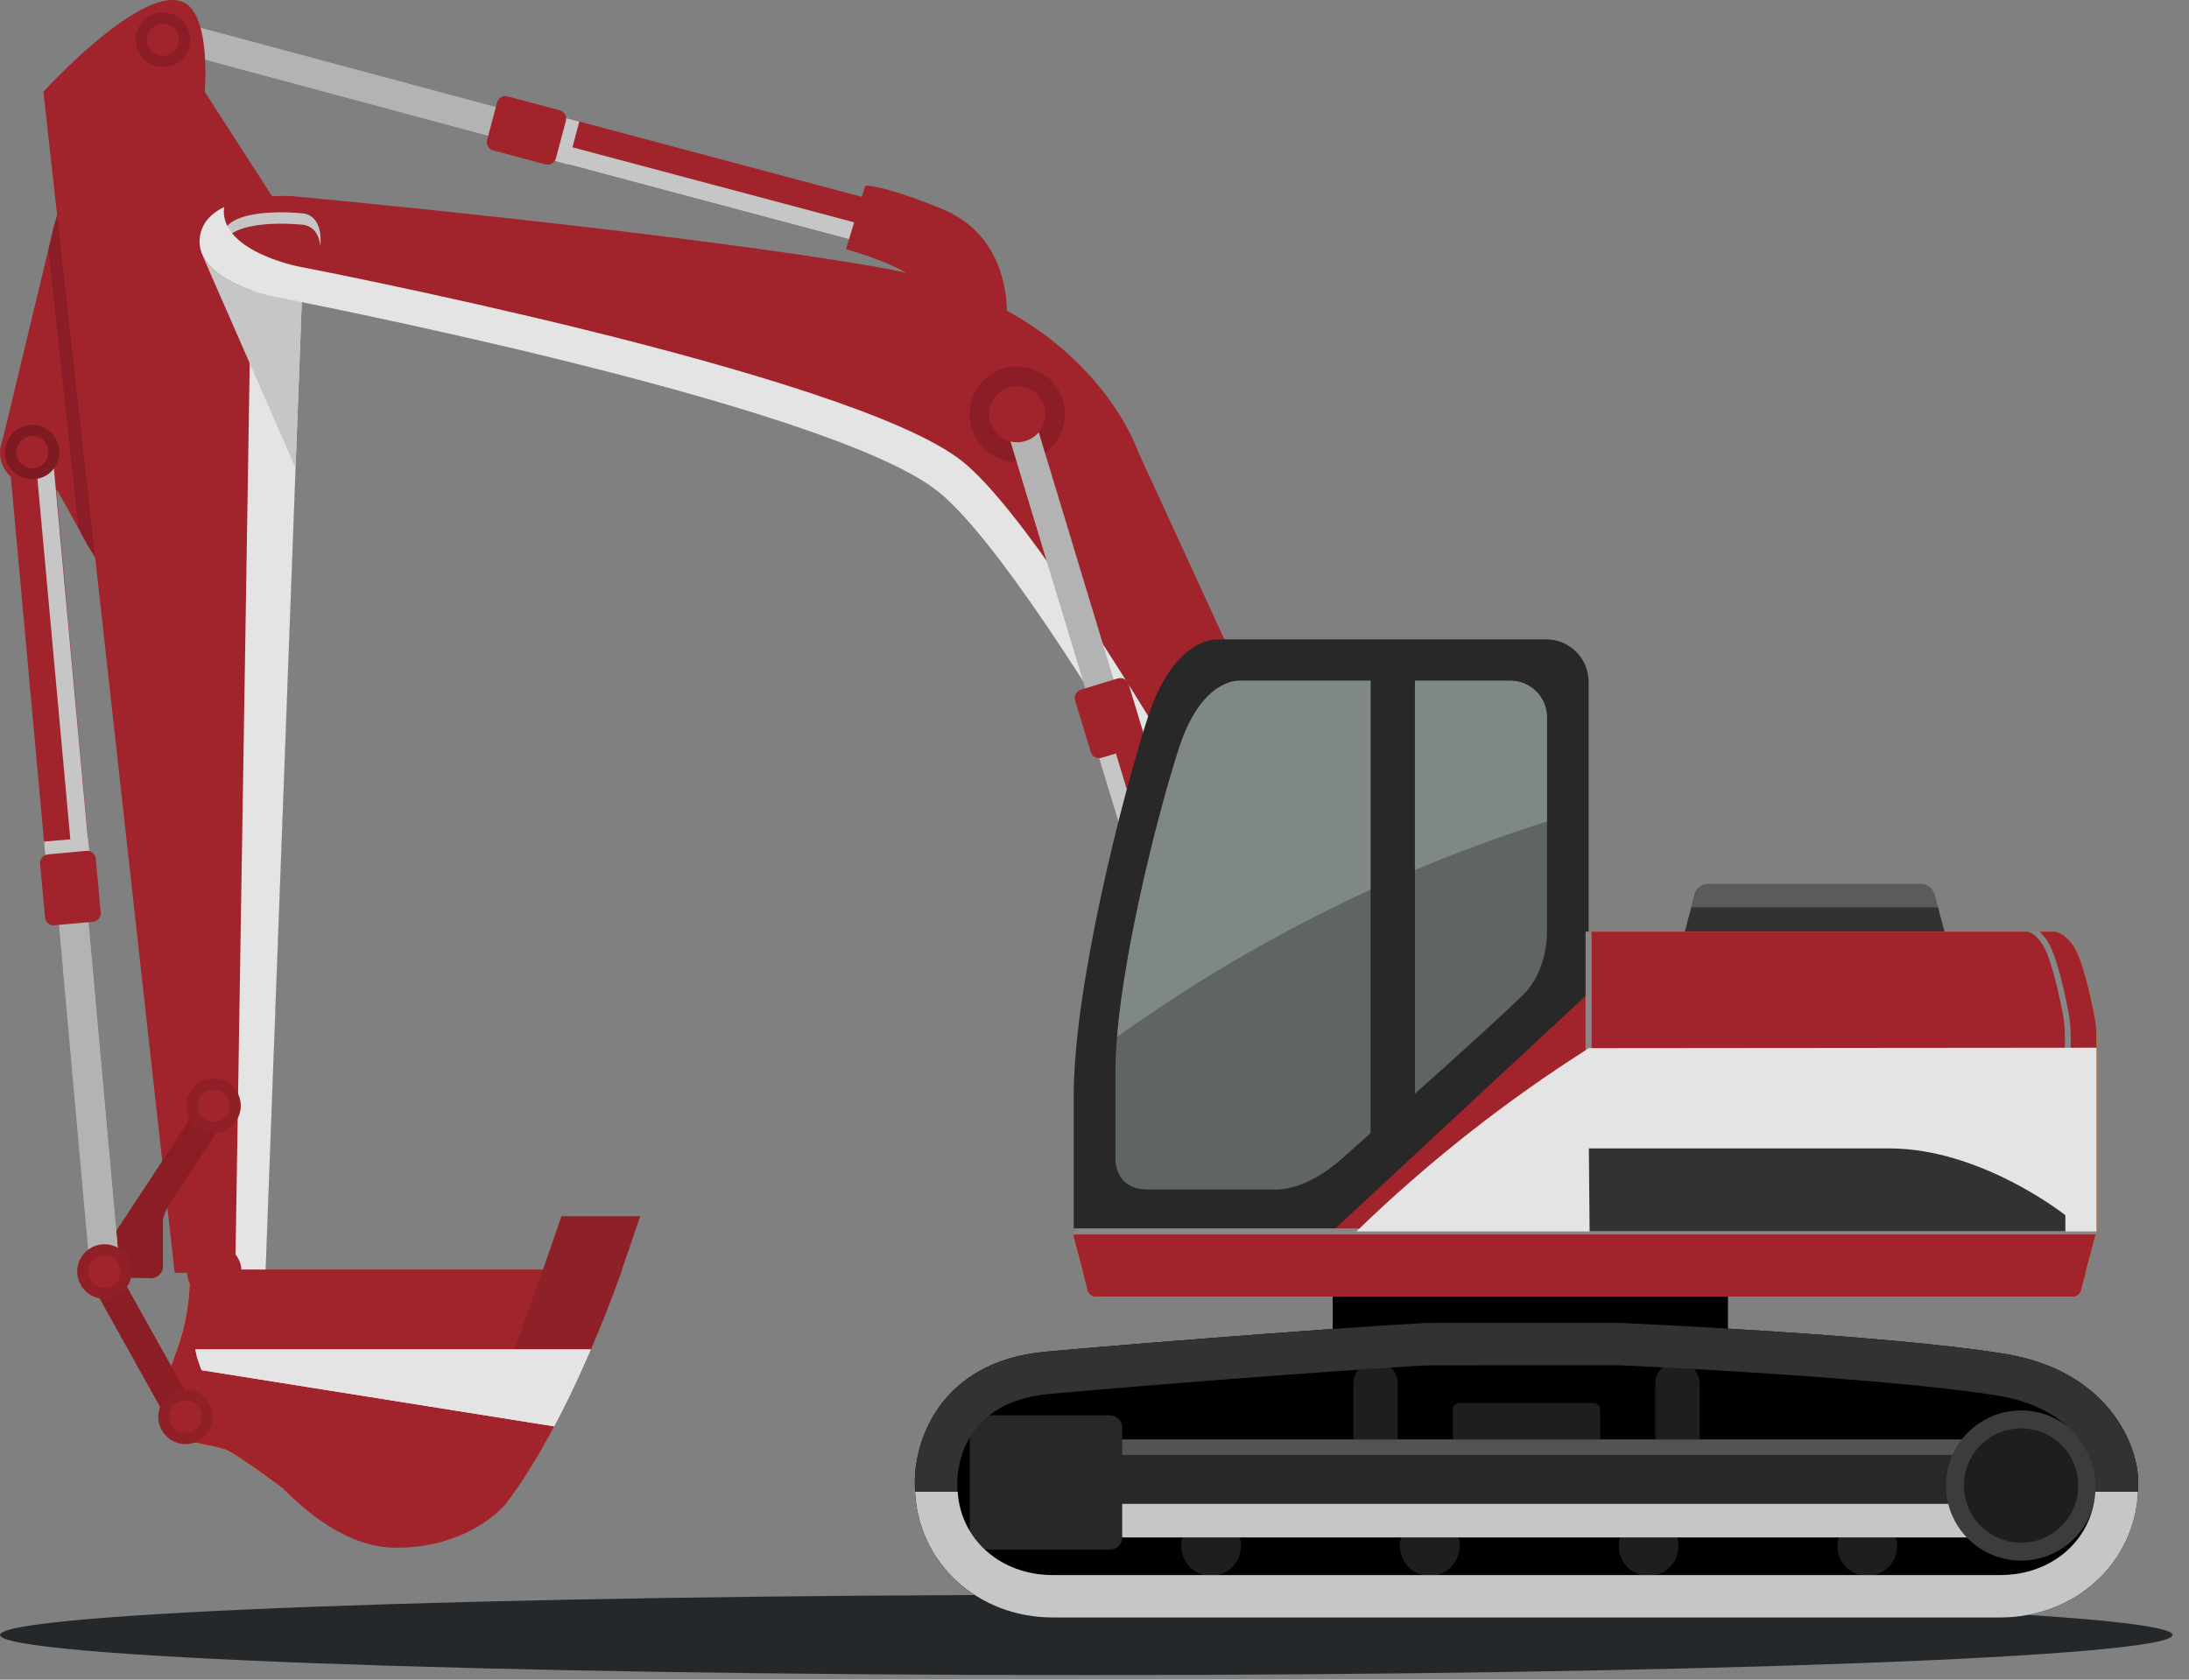 <svg width="129" height="99" viewBox="0 0 129 99" fill="none" xmlns="http://www.w3.org/2000/svg">
<rect x="0" y="0" width="129" height="99" fill="#808080" stroke="none"/>
<path d="M64.014 98.731C28.66 98.731 0 97.672 0 96.365C0 95.059 28.66 94 64.014 94C99.369 94 128.029 95.059 128.029 96.365C128.029 97.672 99.369 98.731 64.014 98.731Z" fill="#25282A"/>
<path d="M3.154 13.44L0.18 25.815L0.106 26.059C0.036 26.26 0.001 26.471 0 26.684C0 27.181 0.198 27.658 0.549 28.009C0.9 28.361 1.377 28.559 1.874 28.56L2.208 28.525C2.208 28.525 3.048 28.343 3.444 29.027C4.061 30.095 5.153 32.13 5.153 32.13L6.456 34.247L3.797 11.133L3.154 13.44Z" fill="#A1242D"/>
<g style="mix-blend-mode:multiply">
<path d="M3.153 13.44L2.86 14.723L4.621 31.102C4.938 31.69 5.176 32.13 5.176 32.13L5.931 33.354L3.5 12.269L3.153 13.44Z" fill="#8A1D25"/>
</g>
<path d="M80.768 40.124H72.997C72.997 40.124 70.816 39.995 69.491 44.064C68.191 48.057 65.731 57.727 65.731 63.252V68.191C65.731 68.191 65.575 70.111 67.668 70.111H75.19C77.169 70.111 79.071 68.296 79.071 68.296L80.768 66.796V40.124Z" fill="#5F6464"/>
<path d="M89.015 40.124H83.384V64.465C85.947 62.175 88.877 59.53 89.825 58.567C91.164 57.208 91.164 55.088 91.164 55.088V42.273C91.164 41.703 90.937 41.157 90.534 40.754C90.131 40.35 89.585 40.124 89.015 40.124Z" fill="#5F6464"/>
<path d="M101.829 75.703H78.537V79.185H101.829V75.703Z" fill="black"/>
<path d="M117.88 95.335H62.041C57.496 95.335 53.935 91.941 53.917 87.599C53.814 85.095 55.282 80.26 61.6 79.672C68.376 79.053 82.853 77.973 84.382 77.973H95.459C96.093 78.002 111.095 78.663 118.091 79.787C124.166 80.765 125.927 85.045 126 87.168V87.573C126 91.921 122.433 95.335 117.88 95.335Z" fill="black"/>
<path d="M73.132 91.125C73.132 91.474 73.029 91.814 72.835 92.104C72.641 92.394 72.366 92.619 72.044 92.753C71.723 92.886 71.368 92.921 71.027 92.853C70.685 92.785 70.371 92.617 70.125 92.371C69.879 92.124 69.711 91.811 69.643 91.469C69.575 91.127 69.61 90.773 69.743 90.451C69.876 90.129 70.102 89.854 70.392 89.661C70.681 89.467 71.022 89.364 71.37 89.364C71.838 89.364 72.286 89.549 72.616 89.88C72.946 90.21 73.132 90.658 73.132 91.125Z" fill="#1E1E1E"/>
<path d="M86.021 91.125C86.021 91.474 85.917 91.814 85.724 92.104C85.53 92.394 85.255 92.619 84.933 92.753C84.611 92.886 84.257 92.921 83.915 92.853C83.574 92.785 83.26 92.617 83.013 92.371C82.767 92.124 82.599 91.811 82.531 91.469C82.463 91.127 82.498 90.773 82.632 90.451C82.765 90.129 82.991 89.854 83.28 89.661C83.57 89.467 83.911 89.364 84.259 89.364C84.726 89.364 85.174 89.549 85.505 89.88C85.835 90.21 86.021 90.658 86.021 91.125Z" fill="#1E1E1E"/>
<path d="M98.918 91.125C98.918 91.474 98.814 91.814 98.621 92.104C98.427 92.394 98.152 92.619 97.83 92.753C97.508 92.886 97.154 92.921 96.812 92.853C96.471 92.785 96.157 92.617 95.91 92.371C95.664 92.124 95.496 91.811 95.428 91.469C95.36 91.127 95.395 90.773 95.529 90.451C95.662 90.129 95.888 89.854 96.177 89.661C96.467 89.467 96.808 89.364 97.156 89.364C97.623 89.364 98.071 89.549 98.402 89.88C98.732 90.21 98.918 90.658 98.918 91.125Z" fill="#1E1E1E"/>
<path d="M111.803 91.125C111.803 91.474 111.699 91.814 111.506 92.104C111.312 92.394 111.037 92.619 110.715 92.753C110.394 92.886 110.039 92.921 109.698 92.853C109.356 92.785 109.042 92.617 108.796 92.371C108.549 92.124 108.382 91.811 108.314 91.469C108.246 91.127 108.281 90.773 108.414 90.451C108.547 90.129 108.773 89.854 109.063 89.661C109.352 89.467 109.693 89.364 110.041 89.364C110.508 89.364 110.957 89.549 111.287 89.88C111.617 90.21 111.803 90.658 111.803 91.125Z" fill="#1E1E1E"/>
<path d="M82.374 85.43C82.374 85.777 82.236 86.11 81.991 86.356C81.745 86.601 81.412 86.739 81.065 86.739C80.718 86.739 80.384 86.601 80.139 86.356C79.893 86.11 79.755 85.777 79.755 85.43V81.563C79.755 81.216 79.893 80.883 80.139 80.637C80.384 80.392 80.718 80.254 81.065 80.254C81.412 80.254 81.745 80.392 81.991 80.637C82.236 80.883 82.374 81.216 82.374 81.563V85.43Z" fill="#1E1E1E"/>
<path d="M100.162 85.43C100.162 85.776 100.025 86.109 99.78 86.355C99.535 86.6 99.203 86.738 98.856 86.739C98.508 86.739 98.175 86.601 97.93 86.356C97.684 86.11 97.546 85.777 97.546 85.43V81.563C97.546 81.216 97.684 80.883 97.93 80.637C98.175 80.392 98.508 80.254 98.856 80.254C99.203 80.255 99.535 80.393 99.78 80.638C100.025 80.884 100.162 81.216 100.162 81.563V85.43Z" fill="#1E1E1E"/>
<path d="M93.897 82.694H86.02C85.797 82.694 85.615 82.875 85.615 83.099V85.859C85.615 86.082 85.797 86.264 86.02 86.264H93.897C94.121 86.264 94.302 86.082 94.302 85.859V83.099C94.302 82.875 94.121 82.694 93.897 82.694Z" fill="#1E1E1E"/>
<path d="M8.937 2.671C8.903 2.662 8.871 2.646 8.844 2.625C8.816 2.603 8.792 2.577 8.775 2.546C8.757 2.516 8.746 2.482 8.742 2.447C8.737 2.412 8.74 2.377 8.749 2.343L9.043 1.168C9.062 1.1 9.106 1.041 9.168 1.005C9.23 0.97 9.303 0.96 9.372 0.977L29.382 6.353C29.417 6.362 29.449 6.377 29.477 6.399C29.505 6.42 29.529 6.447 29.547 6.478C29.564 6.508 29.576 6.542 29.58 6.577C29.585 6.612 29.582 6.648 29.573 6.682L29.262 7.856C29.253 7.89 29.238 7.923 29.216 7.951C29.195 7.979 29.168 8.002 29.137 8.02C29.107 8.038 29.073 8.05 29.038 8.054C29.003 8.059 28.967 8.056 28.933 8.047L8.937 2.671Z" fill="#B3B3B4"/>
<g style="mix-blend-mode:multiply">
<path d="M8.852 1.935L8.749 2.328C8.74 2.362 8.737 2.397 8.742 2.432C8.746 2.467 8.757 2.501 8.775 2.531C8.792 2.562 8.816 2.589 8.844 2.61C8.871 2.632 8.903 2.648 8.937 2.657L28.948 8.032C28.982 8.042 29.018 8.044 29.053 8.039C29.088 8.035 29.122 8.023 29.152 8.006C29.183 7.988 29.209 7.964 29.231 7.936C29.252 7.908 29.268 7.876 29.277 7.841L29.382 7.448L8.852 1.935Z" fill="#B3B3B3"/>
</g>
<path d="M31.305 9.104C31.253 9.092 31.204 9.07 31.161 9.038C31.118 9.007 31.082 8.967 31.054 8.922C31.027 8.876 31.009 8.825 31.002 8.772C30.994 8.719 30.998 8.665 31.012 8.614L31.476 6.876C31.488 6.824 31.511 6.776 31.542 6.733C31.573 6.69 31.613 6.654 31.658 6.627C31.703 6.6 31.754 6.582 31.806 6.574C31.858 6.566 31.912 6.569 31.963 6.582L55.743 12.924C55.795 12.936 55.844 12.959 55.887 12.99C55.93 13.022 55.966 13.061 55.993 13.107C56.021 13.153 56.039 13.203 56.046 13.256C56.054 13.309 56.051 13.363 56.037 13.414L55.573 15.152C55.56 15.204 55.538 15.252 55.506 15.295C55.474 15.338 55.435 15.374 55.389 15.401C55.344 15.428 55.293 15.446 55.24 15.454C55.188 15.462 55.134 15.459 55.083 15.446L31.305 9.104Z" fill="#A1242D"/>
<g style="mix-blend-mode:multiply">
<path d="M31.185 8.003L31.023 8.614C31.009 8.665 31.006 8.719 31.013 8.772C31.02 8.825 31.038 8.875 31.066 8.921C31.093 8.967 31.129 9.007 31.172 9.038C31.216 9.07 31.265 9.092 31.317 9.104L55.079 15.445C55.131 15.458 55.184 15.461 55.237 15.454C55.29 15.446 55.34 15.428 55.386 15.401C55.431 15.373 55.471 15.337 55.503 15.295C55.534 15.252 55.557 15.203 55.57 15.152L55.731 14.541L31.185 8.003Z" fill="#C6C6C6"/>
</g>
<g style="mix-blend-mode:multiply">
<path d="M34.138 7.169L31.974 6.582C31.923 6.569 31.87 6.566 31.817 6.574C31.765 6.582 31.715 6.6 31.669 6.627C31.624 6.654 31.584 6.69 31.553 6.733C31.522 6.776 31.499 6.824 31.487 6.876L31.023 8.614C31.009 8.665 31.006 8.719 31.013 8.772C31.02 8.825 31.038 8.876 31.066 8.922C31.093 8.967 31.129 9.007 31.172 9.038C31.216 9.07 31.265 9.092 31.317 9.104L33.466 9.691L34.138 7.169Z" fill="#C6C6C6"/>
</g>
<path d="M29.068 8.866C29.004 8.849 28.943 8.82 28.89 8.78C28.837 8.74 28.792 8.689 28.759 8.632C28.725 8.574 28.703 8.51 28.694 8.444C28.686 8.378 28.69 8.311 28.707 8.247L29.294 6.042C29.311 5.977 29.34 5.917 29.381 5.864C29.421 5.81 29.471 5.766 29.529 5.732C29.586 5.699 29.65 5.677 29.716 5.668C29.782 5.659 29.849 5.664 29.914 5.681L32.99 6.503C33.055 6.52 33.115 6.549 33.168 6.59C33.221 6.63 33.265 6.681 33.298 6.738C33.331 6.796 33.353 6.859 33.362 6.925C33.37 6.991 33.366 7.058 33.349 7.122L32.761 9.33C32.726 9.46 32.641 9.571 32.525 9.638C32.408 9.705 32.269 9.723 32.139 9.688L29.068 8.866Z" fill="#A1242D"/>
<path d="M10.293 75.019L2.558 5.408C2.558 5.408 8.509 -1.136 10.889 0.173C12.451 1.033 12.064 5.408 12.064 5.408L17.894 14.45L15.634 75.019H10.293Z" fill="#A1242D"/>
<g style="mix-blend-mode:multiply">
<path d="M14.815 15.196L13.863 75.019H15.648L17.909 14.453L14.815 15.196Z" fill="#E4E4E4"/>
</g>
<path d="M16.095 17.471C16.095 17.471 48.715 23.733 55.273 28.968C61.832 34.203 78.466 65.372 78.466 65.372L83.357 62.049L67.052 26.587C67.052 26.587 64.195 17.903 51.821 15.76C39.446 13.616 17.254 11.564 17.254 11.564C17.254 11.564 12.117 11.218 11.764 13.975C11.43 16.549 16.095 17.471 16.095 17.471Z" fill="#A1242D"/>
<path d="M11.186 75.257C11.182 76.455 11.011 77.647 10.678 78.798C10.144 80.521 9.342 82.368 9.342 82.368L10.517 84.834C10.517 84.834 12.642 85.236 13.238 85.421C13.834 85.606 16.644 87.711 16.644 87.711L14.935 75.797L11.186 75.257Z" fill="#F8BC00"/>
<g style="mix-blend-mode:multiply">
<path d="M11.186 75.257C11.182 76.455 11.011 77.647 10.678 78.798C10.144 80.521 9.342 82.368 9.342 82.368L10.517 84.834C10.517 84.834 12.642 85.236 13.238 85.421C13.834 85.606 16.644 87.711 16.644 87.711L14.935 75.797L11.186 75.257Z" fill="#A1242D"/>
</g>
<path d="M13.632 74.84H36.651C36.651 74.84 33.736 83.466 29.808 88.639C29.808 88.639 27.753 91.225 23.349 91.225C17.712 91.225 13.074 83.005 13.074 83.005C11.365 80.269 11.512 79.259 11.512 79.259C11.512 79.259 11.444 78.431 12.36 76.936L13.632 74.84Z" fill="#A1242D"/>
<path d="M11.577 83.184L9.985 83.915L5.027 75.019L6.615 74.288L11.577 83.184Z" fill="#8B1E25"/>
<path d="M50.99 10.942L49.857 14.688C49.857 14.688 53.903 15.76 54.795 17.248C55.688 18.737 59.319 19.092 59.319 19.092C59.319 19.092 59.906 14.101 55.502 12.31C51.915 10.851 50.99 10.942 50.99 10.942Z" fill="#A1242D"/>
<path d="M12.36 76.948C11.444 78.443 11.512 79.27 11.512 79.27C11.503 79.359 11.503 79.449 11.512 79.538H34.802C35.953 76.863 36.639 74.84 36.639 74.84H13.631L12.36 76.948Z" fill="#A1242D"/>
<g style="mix-blend-mode:multiply">
<path d="M34.813 79.54H11.523C11.545 79.701 11.579 79.86 11.623 80.016C11.694 80.269 11.781 80.517 11.882 80.759L32.656 84.07C33.483 82.526 34.212 80.938 34.813 79.54Z" fill="#E4E4E4"/>
</g>
<path d="M31.995 74.84L30.322 79.537H34.814C35.964 76.863 36.651 74.84 36.651 74.84L37.729 71.687H33.087L31.995 74.84Z" fill="#8E2028"/>
<path d="M7.137 75.301L5.637 74.397L11.606 65.319L13.103 66.224L10.382 70.363C10.382 70.363 9.601 71.388 9.601 72.013V74.752C9.566 74.932 9.465 75.093 9.318 75.201C9.17 75.31 8.987 75.36 8.805 75.339C8.092 75.325 7.137 75.301 7.137 75.301Z" fill="#8B1E25"/>
<path d="M14.189 65.172C14.189 65.49 14.095 65.8 13.919 66.064C13.742 66.329 13.491 66.534 13.198 66.656C12.905 66.778 12.582 66.809 12.27 66.747C11.959 66.685 11.672 66.532 11.448 66.308C11.223 66.083 11.07 65.797 11.008 65.486C10.946 65.174 10.978 64.851 11.1 64.558C11.221 64.264 11.427 64.013 11.691 63.837C11.955 63.661 12.266 63.566 12.583 63.566C12.794 63.566 13.003 63.608 13.198 63.689C13.393 63.769 13.57 63.888 13.719 64.037C13.868 64.186 13.986 64.363 14.067 64.558C14.148 64.753 14.189 64.961 14.189 65.172Z" fill="#911F27"/>
<path d="M13.529 65.172C13.529 65.36 13.473 65.543 13.369 65.7C13.264 65.856 13.116 65.977 12.943 66.049C12.769 66.121 12.579 66.139 12.395 66.102C12.21 66.065 12.041 65.975 11.909 65.842C11.777 65.709 11.686 65.54 11.65 65.356C11.614 65.171 11.633 64.981 11.705 64.808C11.778 64.634 11.9 64.486 12.056 64.382C12.212 64.279 12.396 64.224 12.584 64.224C12.708 64.224 12.831 64.249 12.946 64.296C13.061 64.344 13.165 64.414 13.253 64.502C13.341 64.59 13.41 64.695 13.458 64.81C13.505 64.925 13.529 65.048 13.529 65.172Z" fill="#A1242D"/>
<path d="M11.215 2.343C11.215 2.66 11.121 2.971 10.945 3.235C10.768 3.499 10.517 3.705 10.224 3.826C9.93 3.948 9.608 3.98 9.296 3.918C8.985 3.856 8.698 3.703 8.474 3.478C8.249 3.254 8.096 2.968 8.034 2.656C7.972 2.345 8.004 2.022 8.126 1.728C8.247 1.435 8.453 1.184 8.717 1.007C8.981 0.831 9.292 0.737 9.609 0.737C9.82 0.737 10.029 0.778 10.224 0.859C10.419 0.94 10.596 1.058 10.745 1.207C10.894 1.356 11.012 1.533 11.093 1.728C11.174 1.923 11.215 2.132 11.215 2.343Z" fill="#8A1D25"/>
<path d="M10.549 2.343C10.55 2.531 10.494 2.714 10.39 2.871C10.286 3.027 10.138 3.149 9.965 3.221C9.791 3.293 9.601 3.312 9.416 3.276C9.232 3.239 9.063 3.149 8.93 3.016C8.797 2.883 8.707 2.714 8.67 2.53C8.634 2.346 8.653 2.155 8.725 1.982C8.797 1.808 8.919 1.66 9.076 1.556C9.232 1.452 9.416 1.397 9.604 1.397C9.854 1.398 10.094 1.498 10.271 1.675C10.448 1.852 10.548 2.092 10.549 2.343Z" fill="#A1242D"/>
<path d="M62.757 24.335C62.772 24.891 62.622 25.438 62.325 25.908C62.029 26.378 61.6 26.75 61.093 26.976C60.586 27.203 60.023 27.274 59.475 27.18C58.927 27.086 58.42 26.833 58.016 26.451C57.613 26.068 57.332 25.575 57.209 25.034C57.085 24.492 57.126 23.926 57.324 23.407C57.523 22.888 57.87 22.439 58.324 22.118C58.777 21.797 59.316 21.617 59.871 21.602C60.616 21.582 61.338 21.859 61.879 22.372C62.42 22.884 62.736 23.59 62.757 24.335Z" fill="#8A1D25"/>
<g style="mix-blend-mode:multiply">
<path d="M17.774 13.241C17.774 13.241 18.743 13.208 18.881 14.506C19.048 12.524 17.774 12.571 17.774 12.571C17.774 12.571 13.37 12.093 13.094 13.907L13.068 14.063C13.043 14.225 13.054 14.39 13.1 14.547C13.432 12.771 17.774 13.241 17.774 13.241Z" fill="#C6C6C6"/>
</g>
<g style="mix-blend-mode:multiply">
<path d="M17.419 27.582L17.783 17.806C16.708 17.588 16.095 17.471 16.095 17.471C16.095 17.471 12.727 16.805 11.92 15.023L17.419 27.582Z" fill="#C6C6C6"/>
</g>
<g style="mix-blend-mode:multiply">
<path d="M79.905 63.596C79.905 63.596 63.244 32.417 56.712 27.192C50.18 21.966 17.533 15.695 17.533 15.695C17.533 15.695 12.883 14.773 13.206 12.204C12.463 12.562 11.888 13.123 11.776 13.983C11.45 16.558 16.107 17.48 16.107 17.48C16.107 17.48 48.715 23.733 55.273 28.968C61.832 34.202 78.466 65.372 78.466 65.372L83.358 62.049L83.064 61.432L79.905 63.596Z" fill="#E4E4E4"/>
</g>
<path d="M59.108 24.537C59.097 24.504 59.093 24.468 59.097 24.433C59.1 24.398 59.111 24.364 59.127 24.333C59.144 24.302 59.167 24.274 59.194 24.252C59.221 24.23 59.253 24.213 59.287 24.203L60.44 23.851C60.508 23.83 60.582 23.838 60.645 23.871C60.707 23.905 60.754 23.962 60.775 24.029L65.681 40.224C65.691 40.257 65.695 40.292 65.692 40.327C65.689 40.362 65.679 40.396 65.662 40.428C65.646 40.459 65.624 40.486 65.597 40.509C65.57 40.531 65.538 40.548 65.505 40.558L64.348 40.911C64.28 40.93 64.207 40.922 64.144 40.889C64.082 40.855 64.035 40.799 64.013 40.731L59.108 24.537Z" fill="#B3B3B4"/>
<g style="mix-blend-mode:multiply">
<path d="M59.677 24.082L59.287 24.203C59.253 24.213 59.221 24.23 59.194 24.252C59.167 24.274 59.144 24.302 59.127 24.333C59.111 24.364 59.1 24.398 59.097 24.433C59.093 24.468 59.097 24.504 59.108 24.538L64.013 40.732C64.035 40.799 64.082 40.855 64.144 40.889C64.207 40.922 64.28 40.93 64.348 40.911L64.739 40.79L59.677 24.082Z" fill="#B3B3B3"/>
</g>
<path d="M64.348 43.301C64.318 43.199 64.328 43.09 64.378 42.997C64.427 42.904 64.511 42.833 64.612 42.801L66.336 42.279C66.386 42.264 66.438 42.258 66.491 42.263C66.543 42.268 66.594 42.283 66.64 42.308C66.686 42.332 66.727 42.366 66.761 42.406C66.794 42.446 66.819 42.493 66.835 42.543L73.983 66.086C73.999 66.136 74.004 66.189 73.999 66.241C73.994 66.293 73.978 66.344 73.954 66.391C73.929 66.437 73.895 66.478 73.854 66.511C73.814 66.545 73.767 66.57 73.716 66.585L71.996 67.107C71.945 67.123 71.893 67.128 71.84 67.123C71.788 67.118 71.737 67.102 71.691 67.077C71.644 67.053 71.603 67.019 71.57 66.978C71.537 66.937 71.512 66.89 71.497 66.84L64.348 43.301Z" fill="#A1242D"/>
<g style="mix-blend-mode:multiply">
<path d="M65.217 42.617L64.612 42.802C64.511 42.834 64.427 42.904 64.378 42.997C64.328 43.09 64.318 43.2 64.348 43.301L71.497 66.831C71.512 66.882 71.537 66.929 71.57 66.969C71.603 67.01 71.644 67.044 71.691 67.069C71.737 67.094 71.788 67.109 71.84 67.114C71.893 67.119 71.945 67.114 71.996 67.099L72.598 66.914L65.217 42.617Z" fill="#C6C6C6"/>
</g>
<path d="M65.878 39.987L63.695 40.65C63.427 40.732 63.275 41.015 63.356 41.284L64.281 44.329C64.363 44.597 64.646 44.749 64.915 44.667L67.097 44.005C67.366 43.923 67.517 43.639 67.436 43.371L66.511 40.326C66.43 40.058 66.146 39.906 65.878 39.987Z" fill="#A1242D"/>
<path d="M7.052 74.817C7.056 74.852 7.053 74.887 7.043 74.921C7.032 74.955 7.016 74.986 6.993 75.014C6.971 75.041 6.943 75.063 6.912 75.08C6.881 75.097 6.847 75.107 6.812 75.11L5.608 75.219C5.573 75.222 5.537 75.219 5.504 75.209C5.47 75.199 5.438 75.182 5.411 75.16C5.384 75.137 5.361 75.11 5.345 75.079C5.328 75.047 5.318 75.013 5.314 74.978L3.459 54.342C3.455 54.307 3.459 54.272 3.469 54.238C3.479 54.204 3.496 54.172 3.518 54.145C3.54 54.118 3.568 54.095 3.599 54.079C3.63 54.062 3.665 54.052 3.7 54.048L4.903 53.94C4.939 53.936 4.974 53.94 5.008 53.95C5.042 53.96 5.074 53.977 5.101 54C5.129 54.023 5.151 54.051 5.168 54.082C5.184 54.114 5.194 54.148 5.197 54.184L7.052 74.817Z" fill="#B3B3B4"/>
<g style="mix-blend-mode:multiply">
<path d="M6.403 75.145L6.811 75.107C6.847 75.104 6.881 75.094 6.912 75.077C6.943 75.061 6.971 75.038 6.993 75.011C7.015 74.983 7.032 74.952 7.042 74.918C7.053 74.884 7.056 74.849 7.052 74.814L5.194 54.178C5.191 54.142 5.181 54.108 5.165 54.076C5.148 54.045 5.126 54.017 5.098 53.994C5.071 53.971 5.039 53.955 5.005 53.944C4.971 53.934 4.936 53.93 4.9 53.934L4.492 53.972L6.403 75.145Z" fill="#B3B3B3"/>
</g>
<path d="M5.388 51.597C5.397 51.703 5.364 51.807 5.296 51.889C5.229 51.97 5.132 52.022 5.027 52.032L3.233 52.196C3.181 52.201 3.128 52.196 3.078 52.18C3.028 52.165 2.981 52.139 2.941 52.106C2.9 52.072 2.867 52.031 2.843 51.985C2.818 51.938 2.803 51.888 2.798 51.835L0.567 27.333C0.562 27.28 0.568 27.228 0.583 27.178C0.599 27.128 0.624 27.081 0.658 27.041C0.691 27 0.732 26.967 0.779 26.942C0.825 26.918 0.876 26.903 0.928 26.898L2.719 26.734C2.825 26.725 2.931 26.758 3.013 26.826C3.094 26.894 3.146 26.992 3.157 27.098L5.388 51.597Z" fill="#A1242D"/>
<g style="mix-blend-mode:multiply">
<path d="M4.384 52.087L5.015 52.032C5.12 52.021 5.217 51.97 5.285 51.888C5.352 51.807 5.385 51.702 5.376 51.597L3.13 27.106C3.119 27.003 3.069 26.908 2.989 26.841C2.91 26.774 2.808 26.739 2.704 26.745L2.076 26.804L4.384 52.087Z" fill="#C6C6C6"/>
</g>
<g style="mix-blend-mode:multiply">
<path d="M2.593 49.604L2.798 51.835C2.803 51.888 2.818 51.938 2.843 51.985C2.867 52.031 2.9 52.072 2.941 52.106C2.981 52.139 3.028 52.165 3.078 52.18C3.128 52.196 3.181 52.201 3.233 52.196L5.027 52.032C5.132 52.022 5.229 51.97 5.296 51.889C5.364 51.807 5.397 51.703 5.388 51.597L5.185 49.381L2.593 49.604Z" fill="#C6C6C6"/>
</g>
<path d="M5.937 53.779C5.949 53.912 5.908 54.046 5.822 54.149C5.736 54.253 5.613 54.318 5.479 54.331L3.207 54.539C3.073 54.551 2.939 54.51 2.836 54.424C2.732 54.338 2.667 54.215 2.655 54.081L2.361 50.91C2.349 50.776 2.39 50.643 2.476 50.54C2.562 50.436 2.685 50.371 2.819 50.358L5.091 50.15C5.158 50.143 5.225 50.15 5.289 50.17C5.353 50.19 5.412 50.222 5.464 50.265C5.515 50.308 5.557 50.36 5.588 50.42C5.619 50.479 5.638 50.544 5.643 50.611L5.937 53.779Z" fill="#A1242D"/>
<path d="M114.712 55.364C114.741 55.447 114.748 55.536 114.735 55.622C114.721 55.709 114.686 55.791 114.633 55.861C114.579 55.931 114.51 55.987 114.43 56.023C114.35 56.06 114.263 56.077 114.175 56.071H99.701C99.614 56.077 99.526 56.06 99.446 56.023C99.366 55.987 99.297 55.931 99.243 55.861C99.19 55.791 99.155 55.709 99.141 55.622C99.128 55.536 99.135 55.447 99.164 55.364L99.889 52.654C99.945 52.492 100.05 52.351 100.189 52.251C100.329 52.151 100.496 52.097 100.667 52.096H113.212C113.383 52.098 113.55 52.153 113.689 52.252C113.828 52.352 113.933 52.492 113.99 52.654L114.712 55.364Z" fill="#323232"/>
<path d="M123.446 72.95L122.624 76.067C122.597 76.163 122.54 76.248 122.462 76.31C122.384 76.372 122.289 76.408 122.19 76.414H64.542C64.442 76.409 64.346 76.373 64.268 76.311C64.189 76.248 64.132 76.163 64.104 76.067L63.282 72.947C63.266 72.905 63.26 72.86 63.265 72.816C63.27 72.771 63.286 72.729 63.312 72.692C63.337 72.655 63.372 72.626 63.412 72.606C63.452 72.585 63.496 72.576 63.541 72.577H123.546L123.446 72.95Z" fill="#F8BC00"/>
<path d="M123.446 72.95L122.624 76.067C122.597 76.163 122.54 76.248 122.462 76.31C122.384 76.372 122.289 76.408 122.19 76.414H64.542C64.442 76.409 64.346 76.373 64.268 76.311C64.189 76.248 64.132 76.163 64.104 76.067L63.282 72.947C63.266 72.905 63.26 72.86 63.265 72.816C63.27 72.771 63.286 72.729 63.312 72.692C63.337 72.655 63.372 72.626 63.412 72.606C63.452 72.585 63.496 72.576 63.541 72.577H123.546L123.446 72.95Z" fill="#A1242D"/>
<path d="M123.546 61.752V72.579H93.633V54.909H121.059C121.059 54.909 121.746 54.909 122.325 55.98C122.903 57.052 123.42 59.797 123.499 60.249C123.548 60.748 123.564 61.251 123.546 61.752Z" fill="#F8BC00"/>
<path d="M119.442 84.834H63.573C63.247 84.834 62.983 85.098 62.983 85.424V90.03C62.983 90.356 63.247 90.621 63.573 90.621H119.442C119.768 90.621 120.032 90.356 120.032 90.03V85.424C120.032 85.098 119.768 84.834 119.442 84.834Z" fill="#282828"/>
<path opacity="0.2" d="M62.983 85.756V85.433C62.983 85.277 63.045 85.128 63.155 85.018C63.265 84.908 63.414 84.846 63.57 84.846H119.439C119.595 84.846 119.744 84.908 119.854 85.018C119.964 85.128 120.026 85.277 120.026 85.433V85.756H62.983Z" fill="white"/>
<g style="mix-blend-mode:multiply">
<path d="M120.032 88.639V90.03C120.032 90.186 119.97 90.335 119.86 90.445C119.75 90.556 119.601 90.617 119.445 90.617H63.573C63.417 90.617 63.268 90.556 63.158 90.445C63.048 90.335 62.986 90.186 62.986 90.03V88.639H120.032Z" fill="#C6C6C6"/>
</g>
<path d="M123.531 87.558C123.531 88.434 123.272 89.29 122.785 90.018C122.299 90.746 121.607 91.313 120.798 91.648C119.989 91.983 119.099 92.071 118.24 91.9C117.381 91.729 116.593 91.308 115.973 90.689C115.354 90.07 114.933 89.281 114.762 88.422C114.591 87.563 114.679 86.673 115.014 85.864C115.349 85.055 115.916 84.364 116.644 83.877C117.372 83.391 118.228 83.131 119.104 83.131C120.278 83.131 121.404 83.597 122.235 84.428C123.065 85.258 123.531 86.384 123.531 87.558Z" fill="#3C3C3C"/>
<path d="M122.475 87.558C122.475 88.225 122.277 88.876 121.907 89.431C121.536 89.985 121.01 90.417 120.394 90.672C119.778 90.927 119.1 90.994 118.447 90.864C117.793 90.734 117.192 90.413 116.721 89.942C116.25 89.47 115.929 88.87 115.799 88.216C115.669 87.562 115.735 86.884 115.99 86.269C116.246 85.653 116.678 85.126 117.232 84.756C117.786 84.386 118.438 84.188 119.104 84.188C119.547 84.188 119.985 84.275 120.394 84.444C120.804 84.613 121.175 84.861 121.488 85.174C121.801 85.487 122.05 85.859 122.219 86.268C122.388 86.677 122.475 87.116 122.475 87.558Z" fill="#1E1E1E"/>
<path d="M63.276 72.545V64.577C63.276 58.15 66.139 46.909 67.648 42.264C69.189 37.535 71.723 37.685 71.723 37.685H91.12C91.782 37.685 92.418 37.948 92.886 38.416C93.355 38.885 93.618 39.52 93.618 40.183V72.545H63.922H63.276Z" fill="#282828"/>
<path d="M93.618 72.55V58.532L78.54 72.55H91.12H93.618Z" fill="#A1242D"/>
<path d="M80.768 40.124H72.997C72.997 40.124 70.816 39.995 69.491 44.064C68.191 48.057 65.731 57.727 65.731 63.252V68.191C65.731 68.191 65.575 70.111 67.668 70.111H75.19C77.169 70.111 79.071 68.296 79.071 68.296L80.768 66.796V40.124Z" fill="#5F6464"/>
<path d="M89.015 40.124H83.384V64.465C85.947 62.175 88.877 59.53 89.825 58.567C91.164 57.208 91.164 55.088 91.164 55.088V42.273C91.164 41.703 90.937 41.157 90.534 40.754C90.131 40.35 89.585 40.124 89.015 40.124Z" fill="#5F6464"/>
<path d="M123.546 61.752V72.579H93.633V54.909H121.059C121.059 54.909 121.746 54.909 122.325 55.98C122.903 57.052 123.42 59.797 123.499 60.249C123.548 60.748 123.564 61.251 123.546 61.752Z" fill="#A1242D"/>
<g style="mix-blend-mode:multiply">
<path d="M63.279 72.759H123.499L123.546 72.574V72.4H122.028V61.482C122.04 60.992 122.016 60.501 121.958 60.014C121.958 59.982 121.42 56.905 120.783 55.69C120.632 55.391 120.427 55.122 120.179 54.897H119.468C119.656 54.941 120.082 55.126 120.472 55.857C121.012 56.867 121.514 59.439 121.62 60.073C121.675 60.536 121.697 61.004 121.685 61.47V72.389H93.797V54.909H93.439V72.4H63.279V72.759Z" fill="#878787"/>
</g>
<path d="M63.829 75.019L64.105 76.071C64.132 76.167 64.19 76.251 64.268 76.314C64.346 76.376 64.442 76.412 64.542 76.417H122.19C122.289 76.411 122.384 76.375 122.462 76.313C122.54 76.251 122.597 76.166 122.624 76.071L122.903 75.019H63.829Z" fill="#A1242D"/>
<g style="mix-blend-mode:multiply">
<path d="M79.935 72.58H123.546V61.752L93.633 61.779C88.71 64.902 84.12 68.521 79.935 72.58Z" fill="#E4E4E4"/>
</g>
<path d="M111.348 67.689H93.633L93.677 72.577H121.714V71.625C121.714 71.625 116.761 67.689 111.348 67.689Z" fill="#323232"/>
<path d="M61.603 24.367C61.612 24.695 61.523 25.017 61.348 25.294C61.174 25.571 60.921 25.79 60.622 25.923C60.322 26.056 59.991 26.098 59.668 26.043C59.345 25.987 59.046 25.837 58.809 25.612C58.571 25.387 58.405 25.096 58.333 24.777C58.261 24.457 58.285 24.124 58.402 23.818C58.519 23.512 58.724 23.248 58.991 23.059C59.258 22.87 59.576 22.764 59.903 22.755C60.342 22.744 60.768 22.908 61.086 23.21C61.405 23.512 61.591 23.928 61.603 24.367Z" fill="#A1242D"/>
<path d="M65.42 83.421H57.863C57.469 83.421 57.149 83.741 57.149 84.135V90.62C57.149 91.014 57.469 91.334 57.863 91.334H65.42C65.814 91.334 66.133 91.014 66.133 90.62V84.135C66.133 83.741 65.814 83.421 65.42 83.421Z" fill="#282828"/>
<path d="M91.164 48.421V42.273C91.164 41.703 90.937 41.157 90.534 40.754C90.131 40.35 89.585 40.124 89.015 40.124H83.384V51.28C85.92 50.214 88.514 49.26 91.164 48.421Z" fill="#808787"/>
<path d="M80.768 52.44V40.124H72.997C72.997 40.124 70.816 39.995 69.492 44.064C68.347 47.587 66.3 55.514 65.831 61.115C70.522 57.754 75.524 54.849 80.768 52.44Z" fill="#808787"/>
<g style="mix-blend-mode:multiply">
<path d="M11.623 80.016C11.623 80.069 11.661 80.134 11.679 80.195H34.526C34.623 79.975 34.722 79.752 34.819 79.54H11.523C11.545 79.701 11.579 79.86 11.623 80.016Z" fill="#C6C6C6"/>
</g>
<g style="mix-blend-mode:multiply">
<path d="M34.813 79.54H11.523C11.545 79.701 11.579 79.86 11.623 80.016C11.694 80.269 11.781 80.517 11.882 80.759L32.656 84.07C33.483 82.526 34.212 80.938 34.813 79.54Z" fill="#E4E4E4"/>
</g>
<path opacity="0.2" d="M114.21 53.479L113.99 52.654C113.933 52.492 113.828 52.352 113.689 52.252C113.55 52.153 113.383 52.098 113.212 52.096H100.679C100.507 52.097 100.34 52.151 100.201 52.251C100.062 52.351 99.957 52.492 99.901 52.654L99.678 53.479H114.21Z" fill="white"/>
<path d="M7.763 74.943C7.763 75.26 7.669 75.57 7.493 75.834C7.317 76.098 7.067 76.303 6.774 76.425C6.481 76.547 6.159 76.58 5.848 76.519C5.536 76.458 5.25 76.306 5.025 76.082C4.8 75.859 4.646 75.574 4.583 75.263C4.52 74.953 4.55 74.63 4.67 74.336C4.789 74.043 4.993 73.791 5.256 73.613C5.519 73.435 5.828 73.339 6.145 73.337C6.357 73.335 6.567 73.375 6.764 73.455C6.96 73.535 7.138 73.653 7.289 73.802C7.439 73.952 7.559 74.129 7.64 74.325C7.721 74.521 7.763 74.731 7.763 74.943Z" fill="#911F27"/>
<path d="M7.105 74.943C7.108 75.131 7.056 75.315 6.954 75.473C6.853 75.631 6.707 75.755 6.535 75.83C6.362 75.905 6.172 75.927 5.987 75.893C5.802 75.86 5.632 75.772 5.497 75.641C5.362 75.511 5.269 75.343 5.23 75.159C5.19 74.976 5.206 74.784 5.276 74.61C5.345 74.435 5.465 74.285 5.62 74.179C5.774 74.073 5.957 74.015 6.145 74.012C6.395 74.009 6.637 74.105 6.817 74.28C6.997 74.454 7.1 74.692 7.105 74.943Z" fill="#A1242D"/>
<path d="M14.233 74.943C14.233 75.26 14.139 75.571 13.963 75.835C13.786 76.099 13.535 76.305 13.242 76.427C12.948 76.548 12.626 76.58 12.314 76.518C12.003 76.456 11.716 76.303 11.492 76.078C11.267 75.854 11.114 75.568 11.052 75.256C10.99 74.945 11.022 74.622 11.144 74.328C11.265 74.035 11.471 73.784 11.735 73.608C11.999 73.431 12.31 73.337 12.627 73.337C12.838 73.337 13.047 73.378 13.242 73.458C13.437 73.539 13.615 73.657 13.764 73.806C13.913 73.956 14.031 74.133 14.112 74.328C14.192 74.523 14.234 74.732 14.233 74.943Z" fill="#A1242D"/>
<path d="M13.576 74.943C13.576 75.131 13.521 75.314 13.417 75.471C13.313 75.627 13.166 75.749 12.992 75.821C12.819 75.893 12.628 75.912 12.444 75.876C12.26 75.84 12.091 75.75 11.958 75.617C11.825 75.485 11.735 75.316 11.698 75.132C11.661 74.948 11.679 74.757 11.751 74.584C11.823 74.41 11.944 74.262 12.1 74.158C12.256 74.053 12.44 73.998 12.627 73.998C12.879 73.998 13.119 74.097 13.297 74.274C13.475 74.451 13.575 74.692 13.576 74.943Z" fill="#A1242D"/>
<path d="M12.539 83.51C12.539 83.827 12.445 84.138 12.269 84.402C12.092 84.666 11.841 84.872 11.548 84.993C11.255 85.115 10.932 85.147 10.62 85.085C10.309 85.023 10.023 84.87 9.798 84.645C9.573 84.421 9.42 84.135 9.358 83.823C9.297 83.511 9.328 83.189 9.45 82.895C9.571 82.602 9.777 82.351 10.041 82.174C10.305 81.998 10.616 81.904 10.934 81.904C11.359 81.904 11.768 82.073 12.069 82.374C12.37 82.675 12.539 83.084 12.539 83.51Z" fill="#911F27"/>
<path d="M11.879 83.51C11.88 83.698 11.824 83.881 11.72 84.038C11.616 84.194 11.468 84.316 11.295 84.388C11.121 84.46 10.931 84.479 10.746 84.443C10.562 84.406 10.393 84.316 10.26 84.183C10.127 84.05 10.037 83.881 10.001 83.697C9.964 83.513 9.983 83.322 10.055 83.148C10.127 82.975 10.249 82.827 10.406 82.723C10.562 82.619 10.746 82.564 10.934 82.564C11.184 82.564 11.425 82.664 11.602 82.841C11.779 83.019 11.879 83.259 11.879 83.51Z" fill="#A1242D"/>
<path d="M3.503 26.648C3.502 26.966 3.408 27.276 3.231 27.54C3.054 27.803 2.803 28.009 2.509 28.13C2.216 28.251 1.893 28.282 1.582 28.22C1.27 28.158 0.985 28.005 0.76 27.78C0.536 27.555 0.383 27.269 0.322 26.958C0.26 26.646 0.292 26.323 0.414 26.03C0.535 25.737 0.741 25.486 1.005 25.31C1.269 25.134 1.579 25.04 1.897 25.04C2.108 25.04 2.317 25.081 2.512 25.162C2.707 25.243 2.884 25.361 3.033 25.511C3.183 25.66 3.301 25.838 3.381 26.033C3.462 26.228 3.503 26.437 3.503 26.648Z" fill="#7E1B22"/>
<path d="M2.857 26.648C2.857 26.836 2.801 27.019 2.697 27.175C2.593 27.331 2.445 27.453 2.272 27.525C2.098 27.596 1.908 27.615 1.724 27.578C1.54 27.542 1.371 27.452 1.238 27.319C1.106 27.186 1.015 27.017 0.979 26.834C0.942 26.649 0.961 26.459 1.033 26.286C1.104 26.112 1.226 25.964 1.382 25.86C1.538 25.756 1.721 25.7 1.909 25.7C2.16 25.7 2.401 25.8 2.579 25.978C2.757 26.156 2.857 26.397 2.857 26.648Z" fill="#A1242D"/>
<path d="M117.88 95.335H62.041C57.496 95.335 53.935 91.941 53.917 87.599C53.814 85.095 55.282 80.26 61.6 79.672C68.376 79.053 82.853 77.973 84.382 77.973H95.459C96.093 78.002 111.095 78.663 118.091 79.787C124.166 80.765 125.927 85.045 126 87.168V87.573C126 91.921 122.433 95.335 117.88 95.335ZM84.382 80.471C83.049 80.471 68.89 81.516 61.826 82.162C56.248 82.673 56.407 87.311 56.415 87.508V87.567C56.415 90.567 58.835 92.831 62.041 92.831H117.88C121.086 92.831 123.502 90.567 123.502 87.567V87.244C123.482 86.95 123.097 83.134 117.695 82.253C110.978 81.173 96.105 80.492 95.383 80.468L84.382 80.471Z" fill="#323232"/>
<g style="mix-blend-mode:multiply">
<path d="M123.484 87.928C123.299 90.75 120.957 92.837 117.88 92.837H62.04C58.964 92.837 56.618 90.75 56.436 87.928H53.929C54.117 92.109 57.61 95.335 62.04 95.335H117.88C122.307 95.335 125.807 92.106 125.992 87.928H123.484Z" fill="#C6C6C6"/>
</g>
</svg>

